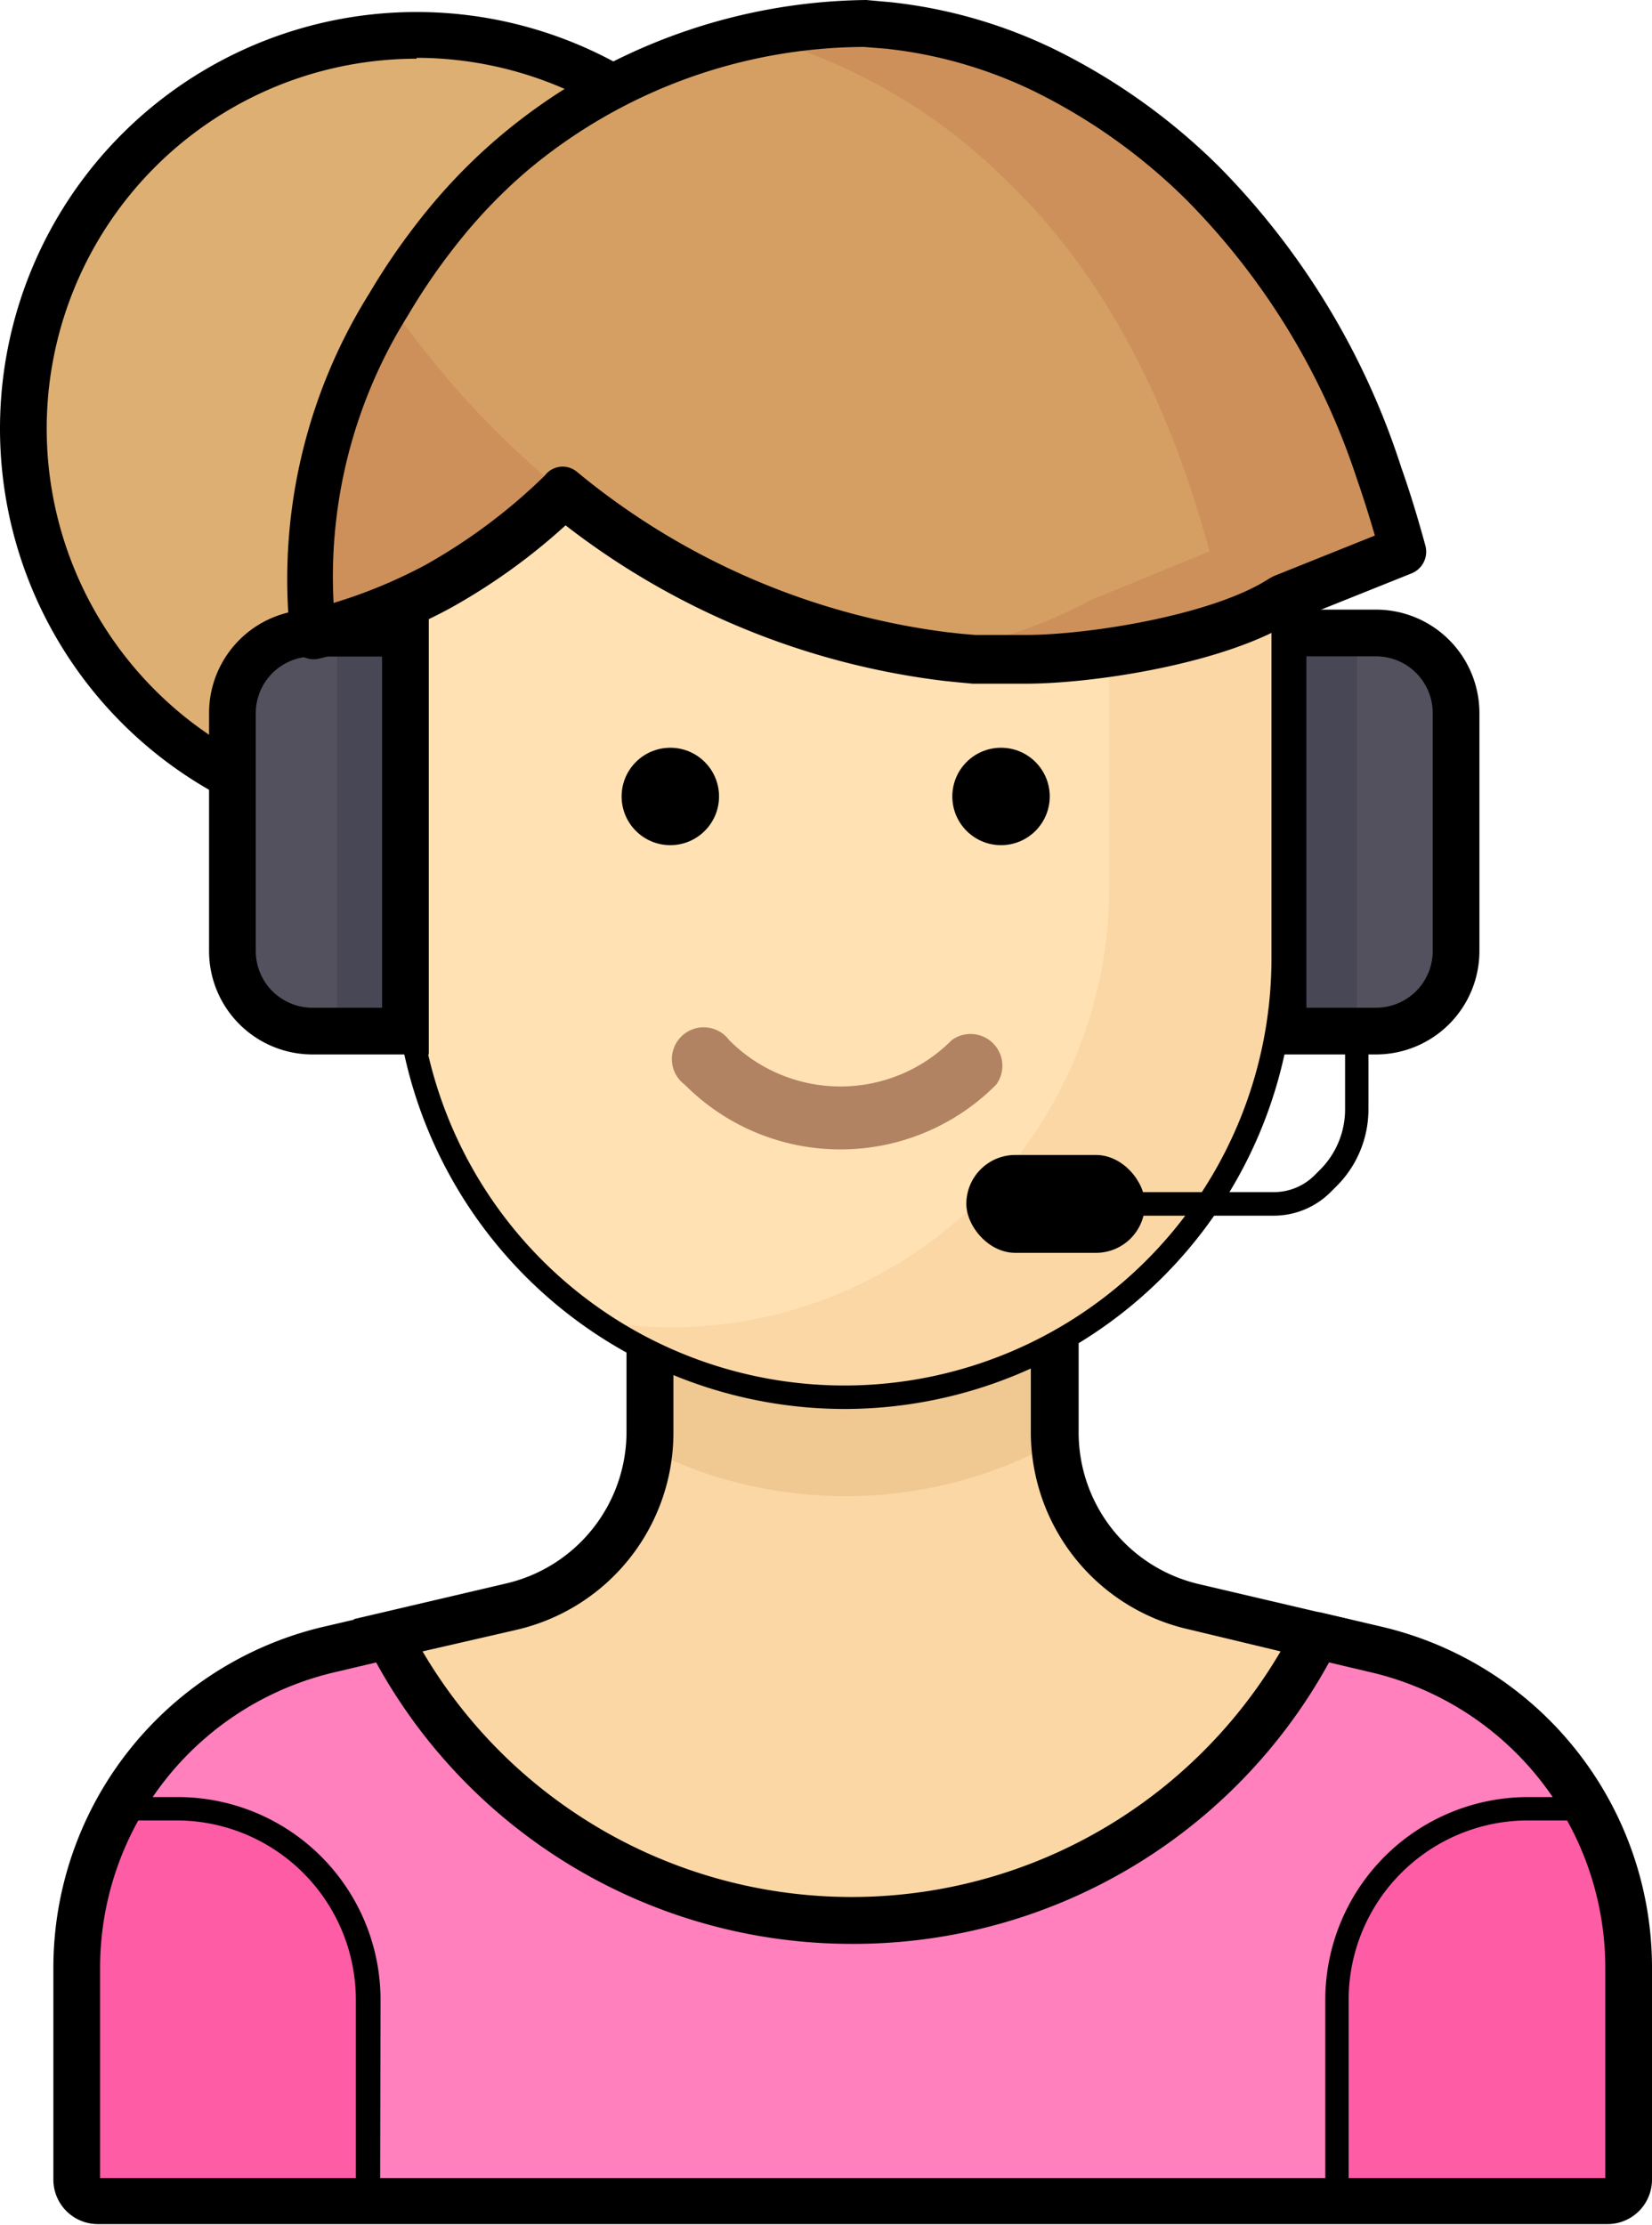 <svg id="Layer_1" data-name="Layer 1" xmlns="http://www.w3.org/2000/svg" viewBox="0 0 74.28 100.03"><defs><style>.cls-1{fill:#ff80bd;}.cls-2{fill:#ff5ca6;}.cls-3{fill:#fad7a5;}.cls-4{fill:#f0c891;}.cls-5{fill:#53515e;}.cls-6{fill:#474756;}.cls-7{fill:#deaf73;}.cls-8{fill:#cd905a;}.cls-9{fill:#ffe1b3;}.cls-10{fill:#b28362;}.cls-11{fill:#d59f63;}</style></defs><title>engage_in_24_7_communication</title><path class="cls-1" d="M61.84,74.15l-2.62-.61H17.46l-2.62.61A14.76,14.76,0,0,0,3.45,88.52V98a1,1,0,0,0,1,1H72.27a1,1,0,0,0,1-1v-9.5A14.76,14.76,0,0,0,61.84,74.15Z"/><path class="cls-2" d="M8,81.32H5.32a14.57,14.57,0,0,0-1.88,7.17V98a1,1,0,0,0,1,1H16.56V89.91A8.59,8.59,0,0,0,8,81.32Z"/><path class="cls-2" d="M68.7,81.32h2.65a14.57,14.57,0,0,1,1.88,7.17V98a1,1,0,0,1-1,1H60.11V89.91A8.59,8.59,0,0,1,68.7,81.32Z"/><path d="M17.09,99.5H4.4A1.48,1.48,0,0,1,2.92,98V88.49a15.16,15.16,0,0,1,1.95-7.42L5,80.8H8a9.12,9.12,0,0,1,9.11,9.11ZM5.64,81.85A14.11,14.11,0,0,0,4,88.49V98a.43.43,0,0,0,.43.43H16V89.91A8.07,8.07,0,0,0,8,81.85Z"/><path d="M72.27,99.5H59.59V89.91A9.12,9.12,0,0,1,68.7,80.8h3l.15.27a15.16,15.16,0,0,1,1.95,7.42V98A1.48,1.48,0,0,1,72.27,99.5ZM60.64,98.45H72.27A.43.43,0,0,0,72.7,98V88.49A14.1,14.1,0,0,0,71,81.85H68.7a8.07,8.07,0,0,0-8.06,8.06Z"/><path d="M72.27,100H4.4a2,2,0,0,1-2-2v-9.5A15.75,15.75,0,0,1,14.6,73.13l2.74-.64h42l2.74.64A15.75,15.75,0,0,1,74.28,88.52V98A2,2,0,0,1,72.27,100ZM4.5,97.93H72.18v-9.4A13.65,13.65,0,0,0,61.6,75.18l-2.5-.59H17.58l-2.5.59A13.65,13.65,0,0,0,4.5,88.52Z"/><path class="cls-3" d="M38.34,86.34a23.42,23.42,0,0,0,20.88-12.8l-5.52-1.29a8.08,8.08,0,0,1-6.24-7.87V55.14H29.23v9.23A8.08,8.08,0,0,1,23,72.25l-5.52,1.29A23.42,23.42,0,0,0,38.34,86.34Z"/><path class="cls-4" d="M47.45,64.38V55.14H29.23v9.23a8.08,8.08,0,0,1,0,.83A19.64,19.64,0,0,0,38,67.27h0a19.64,19.64,0,0,0,9.5-2.44C47.46,64.68,47.45,64.53,47.45,64.38Z"/><path d="M38.34,87.4A24.38,24.38,0,0,1,16.52,74l-.61-1.2,6.83-1.6a7,7,0,0,0,5.43-6.85V54.09H48.5V64.38a7,7,0,0,0,5.43,6.85l6.83,1.6L60.15,74A24.38,24.38,0,0,1,38.34,87.4ZM19,74.25a22.37,22.37,0,0,0,38.58,0l-4.17-1a9.1,9.1,0,0,1-7.06-8.9V56.2H30.28v8.18a9.1,9.1,0,0,1-7.06,8.9Z"/><path class="cls-5" d="M61.87,46.35H57.69V28.46h4.18a3.6,3.6,0,0,1,3.6,3.6V42.76A3.6,3.6,0,0,1,61.87,46.35Z"/><rect class="cls-6" x="56.99" y="28.46" width="4.03" height="17.89"/><path d="M61.87,47.41H56.64v-20h5.23a4.65,4.65,0,0,1,4.65,4.65V42.76A4.65,4.65,0,0,1,61.87,47.41Zm-3.13-2.1h3.13a2.55,2.55,0,0,0,2.55-2.55V32.06a2.55,2.55,0,0,0-2.55-2.55H58.74Z"/><circle class="cls-7" cx="18.73" cy="19.23" r="17.68"/><path d="M18.73,38A18.73,18.73,0,1,1,37.46,19.23,18.75,18.75,0,0,1,18.73,38Zm0-35.36A16.63,16.63,0,1,0,35.36,19.23,16.65,16.65,0,0,0,18.73,2.6Z"/><rect class="cls-8" x="13.91" y="25.44" width="4.32" height="7.63"/><path class="cls-9" d="M38,62.82h0A19.73,19.73,0,0,1,18.23,43.09V27A19.73,19.73,0,0,1,38,7.23h0A19.73,19.73,0,0,1,57.69,27V43.09A19.73,19.73,0,0,1,38,62.82Z"/><path class="cls-3" d="M41.24,7.51a19.71,19.71,0,0,1,8.63,16.31V39.95A19.73,19.73,0,0,1,30.14,59.68h0a19.84,19.84,0,0,1-3.28-.28A19.64,19.64,0,0,0,38,62.82h0A19.73,19.73,0,0,0,57.69,43.09V27A19.73,19.73,0,0,0,41.24,7.51Z"/><path class="cls-5" d="M14.05,28.46h4.18V46.35H14.05a3.6,3.6,0,0,1-3.6-3.6V32.06A3.6,3.6,0,0,1,14.05,28.46Z"/><rect class="cls-6" x="15.15" y="28.46" width="3.77" height="17.89"/><path d="M19.28,47.41H14.05A4.65,4.65,0,0,1,9.4,42.76V32.06a4.65,4.65,0,0,1,4.65-4.65h5.23ZM14.05,29.52a2.55,2.55,0,0,0-2.55,2.55V42.76a2.55,2.55,0,0,0,2.55,2.55h3.13V29.52Z"/><path class="cls-10" d="M37.79,51.68a9.86,9.86,0,0,1-7-2.91,1.43,1.43,0,1,1,2-2,7.05,7.05,0,0,0,10,0,1.43,1.43,0,0,1,2,2A9.86,9.86,0,0,1,37.79,51.68Z"/><path d="M38,63.35A20.28,20.28,0,0,1,17.71,43.09V27a20.26,20.26,0,0,1,40.51,0V43.09A20.26,20.26,0,0,1,38,63.35ZM38,7.76A19.23,19.23,0,0,0,18.76,27V43.09a19.2,19.2,0,1,0,38.41,0V27A19.23,19.23,0,0,0,38,7.76Z"/><path class="cls-8" d="M17.44,13.63a23.2,23.2,0,0,0-3.39,14.84,23.8,23.8,0,0,0,5.57-2.14,26.59,26.59,0,0,0,5.68-4.22h0Z"/><path class="cls-11" d="M63.1,24.79c-1.68-6.22-4.47-12.15-9-16.54-1.47-1.42-7-6.77-15.18-7.19A24.8,24.8,0,0,0,23,6.89,24.3,24.3,0,0,0,20,10a29.06,29.06,0,0,0-2.51,3.61C24.3,23.44,34.6,29.68,46.11,29.68c2.83,0,8.76-.86,11.59-2.72Z"/><path class="cls-8" d="M54.09,8.25c-1.47-1.42-7-6.77-15.18-7.19a21.4,21.4,0,0,0-5,.53A25.4,25.4,0,0,1,45.38,8.25c4.54,4.39,7.33,10.32,9,16.54L49,27a20.86,20.86,0,0,1-7.55,2.37,31.53,31.53,0,0,0,4.68.35c2.83,0,8.76-.86,11.59-2.72l5.41-2.17C61.42,18.57,58.63,12.64,54.09,8.25Z"/><path d="M46.11,30.74h0l-.94,0h-.21l-.82,0-.4,0-.65-.06-.59-.06h0a34.51,34.51,0,0,1-17.07-7,27.51,27.51,0,0,1-5.25,3.76,24.89,24.89,0,0,1-5.82,2.23,1.05,1.05,0,0,1-1.3-.91,24.25,24.25,0,0,1,3.54-15.5,30.21,30.21,0,0,1,2.6-3.73,25.45,25.45,0,0,1,3.18-3.26A26,26,0,0,1,38.95,0h0L40.06.1a22.27,22.27,0,0,1,7.36,2.12,28.1,28.1,0,0,1,7.4,5.28A34.11,34.11,0,0,1,63,21h0c.4,1.13.76,2.32,1.09,3.53a1.05,1.05,0,0,1-.62,1.25L58.18,27.9C55.14,29.83,49.2,30.74,46.11,30.74Zm-3.39-2.3.54.06.61.05.38,0,.76,0h.2l.88,0h0c2.9,0,8.5-.91,11-2.55l.19-.1,4.54-1.82c-.25-.85-.51-1.69-.79-2.49h0A32,32,0,0,0,53.36,9a26.08,26.08,0,0,0-6.85-4.89,20.18,20.18,0,0,0-6.67-1.92l-1-.08A23.7,23.7,0,0,0,23.69,7.69a23.34,23.34,0,0,0-2.92,3,28.14,28.14,0,0,0-2.42,3.48v0A22.14,22.14,0,0,0,15,27.11a22.66,22.66,0,0,0,4.13-1.71,25.53,25.53,0,0,0,5.35-4l.06-.07a1,1,0,0,1,1.42-.1A32.56,32.56,0,0,0,42.7,28.44Z"/><circle cx="30.14" cy="35.81" r="2.19"/><circle cx="45.01" cy="35.81" r="2.19"/><rect x="43.45" y="51.93" width="8.03" height="4.4" rx="2.2" ry="2.2"/><path d="M57.27,54.66H46.13V53.6H57.27a2.59,2.59,0,0,0,1.84-.76l.24-.24a3.84,3.84,0,0,0,1.13-2.73V46.35h1.05v3.51a4.88,4.88,0,0,1-1.44,3.48l-.24.24A3.63,3.63,0,0,1,57.27,54.66Z"/></svg>